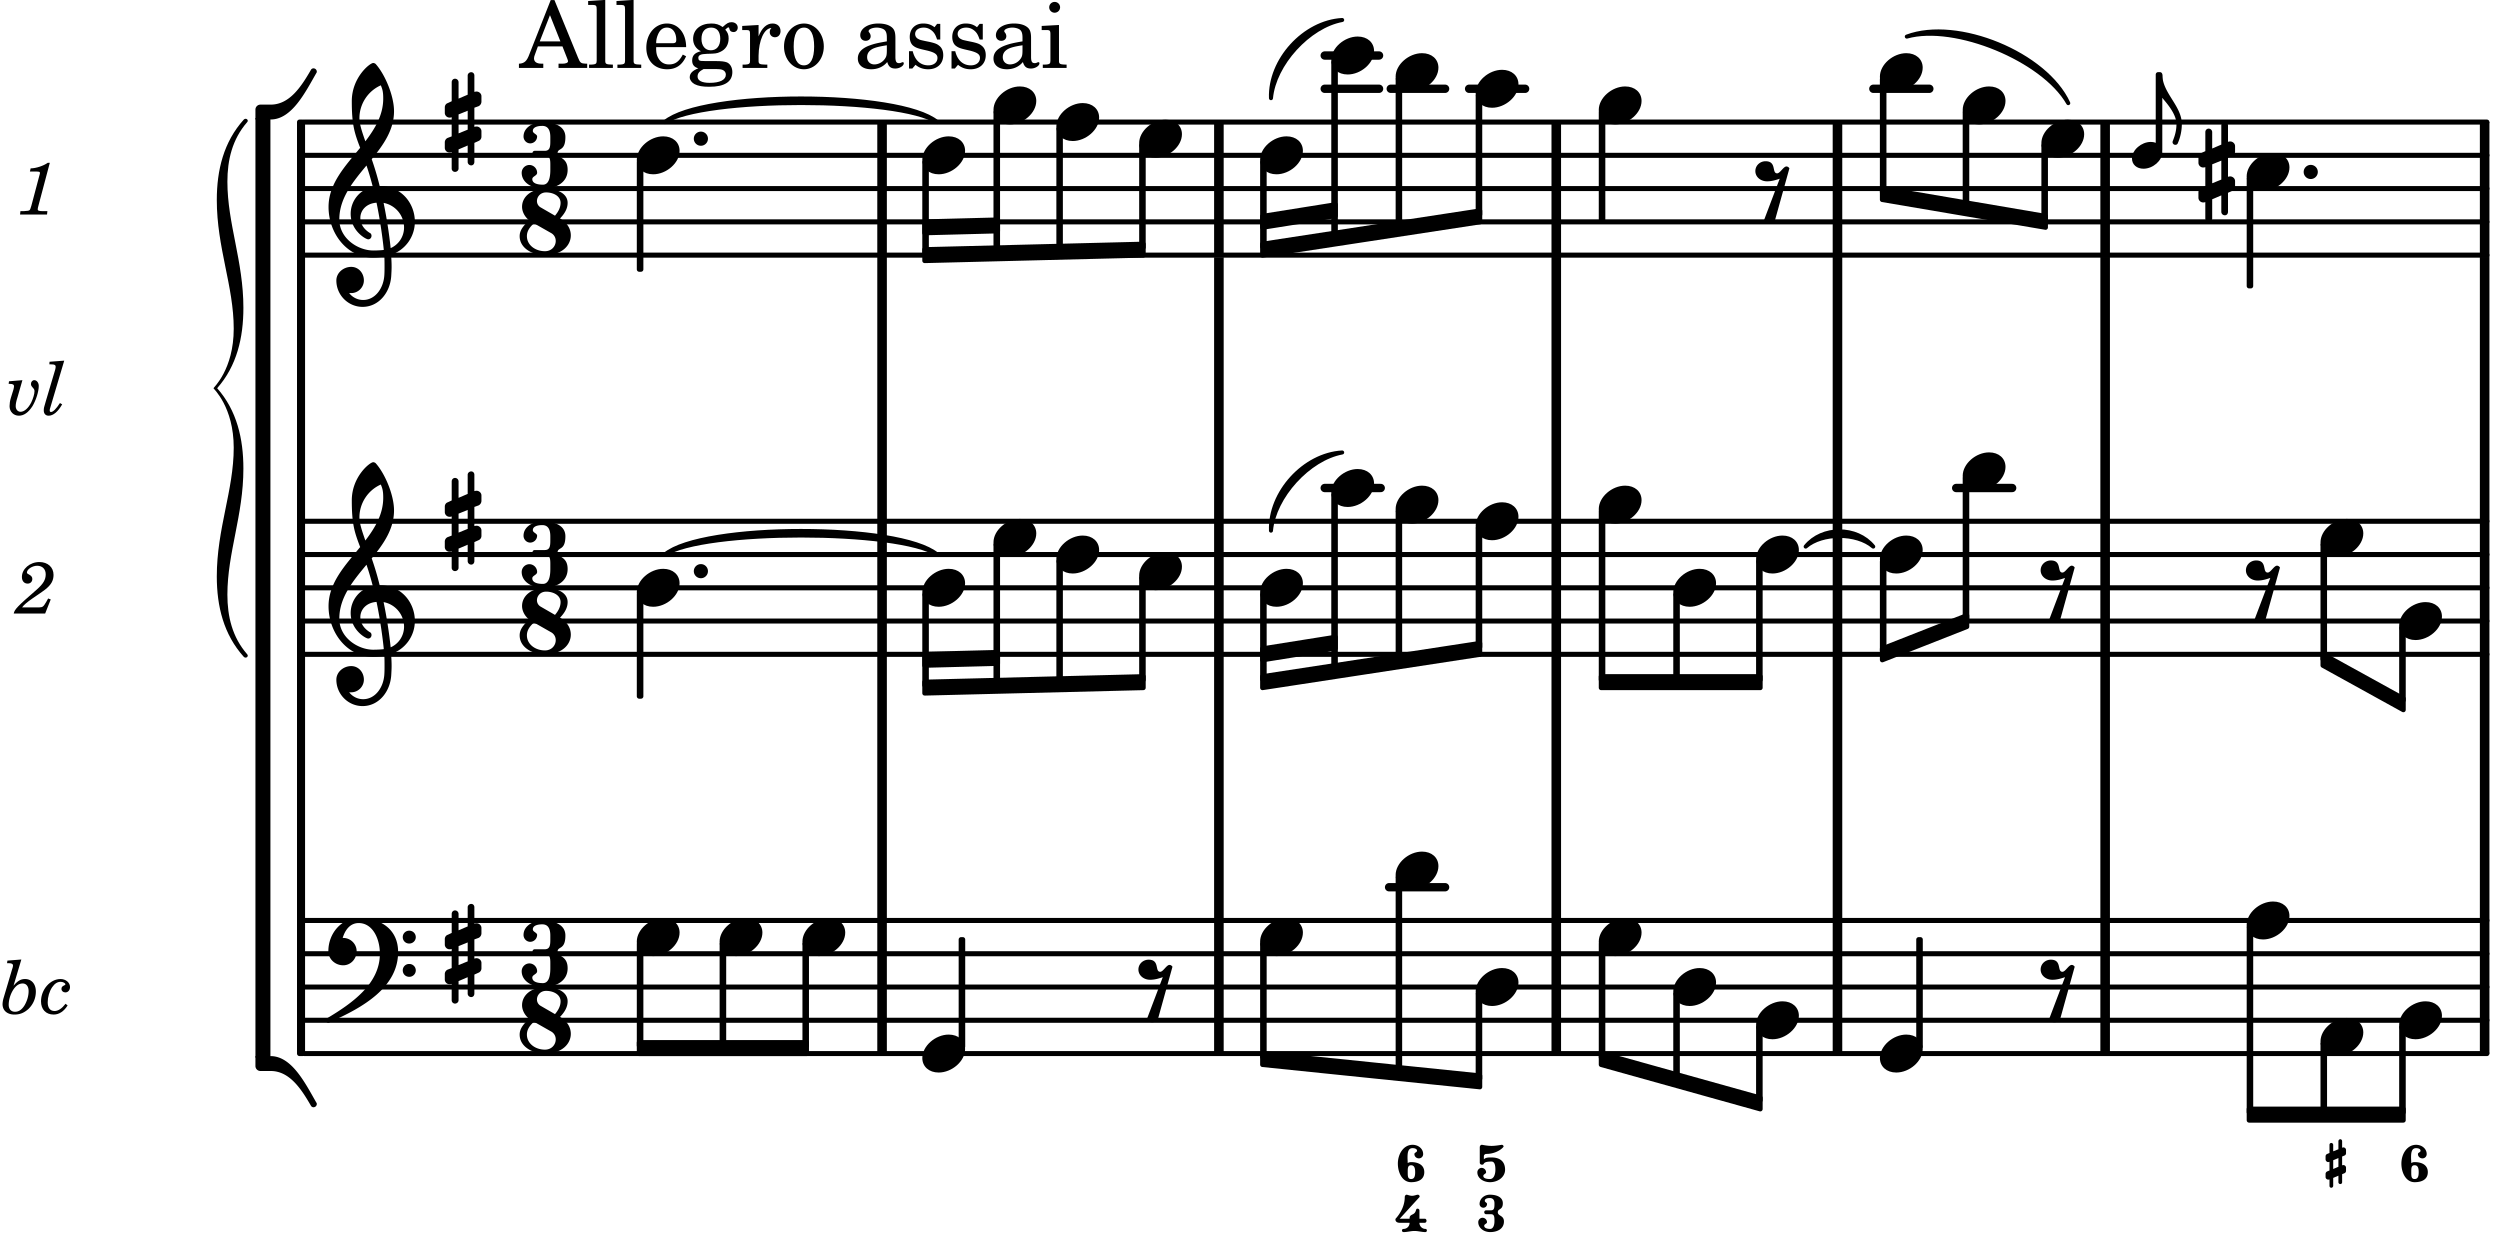 <svg xmlns="http://www.w3.org/2000/svg" xmlns:xlink="http://www.w3.org/1999/xlink" width="441" height="218.4" viewBox="0 0 210 104"><rect width="100%" height="100%" fill="#fff" rx="5"/><defs><path id="a" d="M2.219-1.594C1.109-1.594 0-.64 0 .375c0 .719.563 1.219 1.375 1.219 1.11 0 2.219-.953 2.219-1.969 0-.719-.563-1.219-1.375-1.219m0 0"/><path id="b" d="M1.766-1.281c-.47 0-.016-1.016-.97-1.016-.468 0-.858.36-.858.828 0 .5.453.86.984.86.36 0 .703-.094 1.062-.22L.61 2.798c.141.11.313.156.47.156a.7.7 0 0 0 .468-.156l1.25-4.5c-.047-.078-.14-.156-.25-.156-.25 0-.531.578-.781.578m0 0"/><path id="g" d="M0 0a.593.593 0 1 0 1.187 0A.593.593 0 0 0 0 0m0 0"/><path id="h" d="M.578-.406v1.61l-.328.124a.41.41 0 0 0-.25.375v.469a.4.4 0 0 0 .406.39c.078 0 .125-.015.172-.03v1.374a.28.28 0 0 0 .281.281c.157 0 .297-.125.297-.28v-1.61l.766-.328v1.375c0 .172.14.297.297.297s.265-.125.265-.297V1.75l.344-.156a.39.39 0 0 0 .25-.36V.766c0-.22-.203-.391-.406-.391-.078 0-.125.016-.188.031v-1.61l.344-.124a.43.43 0 0 0 .25-.375v-.469c0-.219-.203-.39-.406-.39-.078 0-.125.015-.188.03v-1.374c0-.156-.109-.281-.265-.281s-.297.125-.297.28v1.61l-.766.328v-1.375A.297.297 0 0 0 .86-3.64c-.156 0-.28.125-.28.297v1.594l-.329.156c-.156.047-.25.203-.25.36v.468a.4.4 0 0 0 .406.391c.078 0 .125-.016.172-.031m1.344-.547V.64l-.766.312V-.64Zm0 0"/><path id="u" d="M6.25 1.39c0 .313.234.548.547.548a.543.543 0 0 0 .547-.547.54.54 0 0 0-.547-.532.53.53 0 0 0-.547.532m0-2.78a.53.53 0 0 0 .547.53.54.54 0 0 0 .547-.53.543.543 0 0 0-.547-.548.534.534 0 0 0-.547.547M2.547-3C1.094-3 0-1.703 0-.219 0 .453.578.97 1.25.97c.625 0 1.125-.531 1.125-1.188 0-.61-.516-1.11-1.125-1.11h-.047c.219-.718.656-1.25 1.344-1.25 1.156 0 1.781 1.282 1.781 2.579 0 2.5-2.281 4.14-4.469 5.438-.047.046-.078.109-.078.14 0 .125.11.219.219.219a.2.2 0 0 0 .14-.063C2.954 4.5 5.86 2.797 5.86-.14 5.86-1.984 4.5-3 2.546-3m0 0"/><path id="v" d="M7.266-.016C7.266-1.546 6.14-3 4.359-3h-.046a24 24 0 0 0-.672-2.266c1-1.218 1.875-2.468 1.875-4.03 0-1.298-.766-3.11-1.547-3.97a.33.33 0 0 0-.203-.078c-.282 0-1.797 1.219-1.797 3.203 0 1.985.218 2.657.703 3.922-1.25 1.532-2.656 3-2.656 4.969C.016.953 1.563 3 3.75 3c.469 0 .89-.078.953-.078.016.265.016.562.016.844 0 .234 0 .468-.016.703-.062 1.11-.766 2.093-1.781 2.093a1.48 1.48 0 0 1-1.172-.578h.172c.578 0 1.062-.484 1.062-1.062 0-.625-.453-1.14-1.062-1.14-.656 0-1.25.5-1.25 1.14 0 1.234 1 2.219 2.203 2.219 1.36 0 2.313-1.203 2.406-2.578.016-.266.032-.532.032-.782 0-.344-.016-.672-.047-1.015a2.92 2.92 0 0 0 2-2.782m-2.032 2.22a40 40 0 0 0-.593-3.798A2.11 2.11 0 0 1 6.359.47c0 .812-.5 1.469-1.125 1.734m-1.453.202c-1.297 0-2.86-1.015-2.86-2.61 0-1.78 1.142-3.155 2.282-4.53.203.593.375 1.187.531 1.797A2.3 2.3 0 0 0 1.875-.672c0 1.422 1.266 2.14 1.469 2.14.172 0 .281-.14.281-.296a.28.28 0 0 0-.078-.203c-.594-.344-.86-.828-.86-1.297 0-.625.485-1.219 1.36-1.281.328 1.578.531 3.156.61 3.968-.376.047-.876.047-.876.047m.625-13.875c.14.328.203.547.203 1.11 0 1.375-.671 2.5-1.5 3.593-.312-.875-.5-1.484-.5-1.937 0-1.188.704-2.281 1.797-2.766m0 0"/><path id="w" d="M4.875-3.672a.25.25 0 0 0-.219.14C3.844-2.124 2.86-.624 1.281-.624h-.86A.42.42 0 0 0 0-.203v.828h1.281c1.782 0 2.922-2.312 3.828-3.89.032-.047.047-.079.047-.126a.28.28 0 0 0-.281-.28m0 0"/><path id="x" d="M5.156 3.39c0-.046-.015-.078-.047-.124C4.203 1.688 3.063-.625 1.281-.625H0v.828a.42.42 0 0 0 .422.422h.86c1.577 0 2.562 1.5 3.374 2.906.047.094.14.14.219.14a.28.28 0 0 0 .281-.28m0 0"/><path id="c" d="M1.297-1.422c.281 0 .344.25.344.578 0 .344-.063.578-.344.578s-.281-.25-.281-.578 0-.578.28-.578m-.281-.187c0-.141-.016-.297-.016-.453 0-.422.047-.797.422-.797.187 0 .375.062.375.218 0 .141-.219.141-.219.282 0 .203.172.359.375.359s.36-.156.36-.36c0-.453-.407-.78-.891-.78-.75 0-1.234.765-1.234 1.578C.188-.782.578 0 1.297 0c.64 0 1.11-.25 1.11-.844 0-.578-.47-.843-1.11-.843a.54.54 0 0 0-.281.078m0 0"/><path id="d" d="M.328-1.719v.735l-.187.078A.24.24 0 0 0 0-.703v.265c0 .126.11.22.219.22.047 0 .078 0 .11-.016v.547c0 .078.062.156.155.156A.17.17 0 0 0 .641.313V-.36l.437-.188V0c0 .094.078.156.156.156.094 0 .157-.062.157-.156v-.672l.187-.078a.215.215 0 0 0 .14-.203v-.266a.223.223 0 0 0-.218-.218c-.047 0-.078.015-.11.015v-.734l.188-.078c.094-.032.14-.11.14-.203v-.266a.223.223 0 0 0-.218-.219c-.047 0-.078.016-.11.031v-.546c0-.094-.062-.172-.156-.172-.078 0-.156.078-.156.172v.671l-.437.172v-.547a.17.17 0 0 0-.157-.156.157.157 0 0 0-.156.156v.688l-.187.078A.22.22 0 0 0 0-2.172v.25c0 .125.11.234.219.234.047 0 .078-.015.11-.03m.75-.312v.734l-.437.188v-.735Zm0 0"/><path id="F" d="M.922-3.14c-.078 0-.156.093-.156.203 0 .671-.313 1.312-.766 1.812-.016.016-.016.047-.016.078 0 .11.079.266.36.266h.828a.507.507 0 0 1-.5.515c-.094 0-.14.063-.14.125 0 .078.046.141.14.141.312 0 .61-.094.906-.094.313 0 .61.094.922.094.078 0 .125-.062.125-.14A.123.123 0 0 0 2.5-.267.507.507 0 0 1 2-.78h.438c.109 0 .156-.094.156-.172s-.047-.172-.156-.172H2v-.687c0-.11-.094-.157-.156-.157-.047 0-.094.016-.11.063-.03.078-.046.156-.093.234-.157.266-.47.156-.47.531v.016H.345L2-2.937c.016-.032.016-.047.016-.063 0-.062-.063-.14-.157-.14-.093 0-.28.093-.484.093-.187 0-.39-.094-.453-.094m0 0"/><path id="G" d="M1.86-1.672c0-.328.421-.156.421-.75 0-.515-.515-.719-1.094-.719-.453 0-.859.329-.859.782 0 .172.14.312.313.312.187 0 .312-.14.312-.312 0-.125-.187-.141-.187-.266 0-.187.218-.234.422-.234.265 0 .39.172.39.437v.063c0 .297-.016.53-.281.53H.89c-.11 0-.172.079-.172.157 0 .094.062.172.172.172h.406c.25 0 .281.203.281.484v.125c0 .313-.11.625-.36.625-.234 0-.5-.062-.5-.265 0-.14.235-.172.235-.297a.38.38 0 0 0-.375-.375.367.367 0 0 0-.36.375c0 .484.47.828 1 .828.641 0 1.157-.297 1.157-.89 0-.532-.516-.438-.516-.782m0 0"/><path id="H" d="M.516-3.14c-.094 0-.172.093-.172.203v1.296c0 .11.094.172.187.172.266 0-.031-.265.797-.265.281 0 .328.359.328.687 0 .375-.125.781-.453.781-.266 0-.562-.046-.562-.265 0-.14.234-.172.234-.297A.38.38 0 0 0 .5-1.203c-.187 0-.36.172-.36.375 0 .5.516.828 1.063.828C1.86 0 2.47-.422 2.47-1.047c0-.687-.422-1.031-1.14-1.031h-.032c-.219 0-.453 0-.61.156v-.266c0-.093.094-.187.204-.187.906 0 1.453-.547 1.453-.625 0-.062-.063-.14-.156-.14-.016 0-.516.093-.844.093-.39 0-.782-.094-.828-.094m0 0"/><path id="e" d="M.86 5.672c0 .14.109.234.234.234a.21.21 0 0 0 .203-.125 4.1 4.1 0 0 0 .344-1.61C1.64 2.626 0 1.548 0 0h-.203v1.969H0c.516.593 1.188 1.422 1.188 2.203 0 .828-.329 1.39-.329 1.5m0 0"/><path id="f" d="M1.578-1.125C.797-1.125 0-.453 0 .265c0 .516.406.86.969.86.781 0 1.578-.672 1.578-1.39 0-.516-.406-.86-.969-.86m0 0"/><path id="i" d="M2.922-5.703h-.313L.83-1.187c-.22.609-.423.796-.86.828h-.031V0h2.046v-.36h-.14c-.422 0-.64-.156-.64-.452 0-.094.03-.188.077-.313l.25-.687h2.063L4-.782c.047.126.063.173.063.22 0 .125-.188.203-.47.203h-.327V0h2.406v-.36h-.11c-.406-.015-.484-.062-.656-.5Zm-.375 1.266.875 2.203H1.687Zm0 0"/><path id="j" d="m1.578-5.719-1.437.094v.328h.39c.282.016.328.063.328.39v4.313C.844-.469.844-.422.813-.39.75-.312.609-.28.265-.28H.219V0h2v-.281h-.047c-.516-.016-.594-.047-.594-.328Zm0 0"/><path id="k" d="M3.61-1.75c0-1.156-.657-1.984-1.61-1.984-.984 0-1.734.859-1.734 2.03C.266-.608.969.11 2.016.11c.75 0 1.265-.359 1.593-1.093l-.28-.141c-.313.594-.642.828-1.157.828q-.586 0-.89-.516c-.141-.234-.204-.5-.188-.937Zm-2.516-.328a1.7 1.7 0 0 1 .11-.625c.171-.469.421-.688.796-.688.469 0 .781.407.781 1.032 0 .218-.078.28-.328.28Zm0 0"/><path id="l" d="M1.516-.578c-.422 0-.453-.016-.547-.063C.922-.67.89-.766.89-.844c0-.234.203-.328.718-.343.735-.016.844-.032 1.11-.157.469-.203.719-.61.719-1.125 0-.312-.063-.5-.282-.75.14-.14.203-.187.266-.187.047 0 .062.015.078.11.031.187.156.28.36.28.187 0 .343-.156.343-.375 0-.265-.219-.453-.516-.453-.25 0-.39.078-.75.406-.312-.218-.562-.296-.953-.296-.921 0-1.53.515-1.53 1.297 0 .453.25.843.655 1.03-.515.126-.734.36-.734.782 0 .344.156.547.516.656C.406.22.17.453.17.781c0 .219.157.438.407.578.313.157.672.22 1.235.22 1.296 0 1.937-.423 1.937-1.235 0-.375-.172-.688-.453-.813-.219-.078-.453-.11-.985-.11Zm.453-2.813c.484 0 .765.329.765.938 0 .594-.296.969-.796.969-.47 0-.782-.375-.782-.953 0-.61.297-.954.813-.954M1.906.094c.64 0 .688 0 .797.015.313.032.5.204.5.454 0 .437-.5.687-1.36.687-.655 0-1.015-.187-1.015-.531 0-.266.14-.438.5-.625Zm0 0"/><path id="m" d="M1.531-3.61.156-3.53v.344h.328c.297 0 .329.046.329.374v2.22c0 .124-.016.171-.047.202-.047.079-.203.11-.547.11H.188V0h2.078v-.281h-.141c-.516-.016-.594-.047-.594-.328v-.422C1.547-2.328 2-3.328 2.61-3.36c-.109.125-.14.203-.14.359 0 .234.187.422.437.422.281 0 .469-.219.469-.516 0-.39-.266-.64-.672-.64-.5 0-.906.39-1.172 1.078Zm0 0"/><path id="n" d="M1.953-3.734C1-3.734.266-2.891.266-1.797.266-.734 1 .11 1.938.11s1.671-.843 1.671-1.921c0-1.063-.734-1.922-1.656-1.922m0 .343c.547 0 .844.563.844 1.579 0 1.03-.297 1.593-.86 1.593s-.859-.562-.859-1.578c0-1.062.297-1.594.875-1.594m0 0"/><path id="p" d="M3.5-2.5c0-.484-.078-.734-.312-.922-.25-.203-.626-.312-1.126-.312-.874 0-1.515.422-1.515.984 0 .281.187.469.453.469.25 0 .422-.156.422-.39a.5.5 0 0 0-.125-.313c-.047-.063-.047-.079-.047-.11 0-.156.313-.297.688-.297.234 0 .515.079.64.188.14.125.203.312.203.656v.313c-.812.14-1.062.203-1.453.343-.672.25-.984.61-.984 1.094 0 .563.437.906 1.125.906C2 .11 2.484-.094 2.813-.5c.124.406.312.547.687.547.344 0 .703-.219.703-.438 0-.062-.031-.093-.078-.093-.031 0-.062 0-.11.03-.109.048-.156.048-.218.048-.219 0-.297-.14-.297-.531Zm-.719.953c0 .469-.031.578-.156.766a1.1 1.1 0 0 1-.89.484c-.36 0-.61-.25-.61-.61 0-.312.156-.546.5-.718.25-.11.547-.187 1.156-.281Zm0 0"/><path id="q" d="M3.016-3.703H2.75l-.219.281c-.281-.219-.562-.312-.953-.312-.672 0-1.125.453-1.125 1.125 0 .312.094.562.266.718.187.157.36.235.828.344l.406.094c.61.156.828.312.828.61 0 .374-.312.624-.765.624C1.359-.219.89-.64.703-1.406H.391V.047h.28l.266-.313C1.25 0 1.61.11 2 .11c.766 0 1.266-.468 1.266-1.187 0-.344-.11-.61-.328-.781-.188-.157-.344-.22-.813-.328l-.39-.079c-.423-.093-.423-.093-.563-.171a.46.46 0 0 1-.266-.422c0-.313.282-.532.719-.532.297 0 .531.11.75.313.172.172.25.328.375.687h.266Zm0 0"/><path id="r" d="M1.594-3.61.14-3.53v.344h.39c.297 0 .344.046.344.374v2.22C.859-.47.859-.423.828-.392c-.062.079-.203.11-.547.11H.234V0h2v-.281h-.046c-.516-.016-.594-.047-.594-.328Zm-.36-1.937a.453.453 0 0 0-.015.906.457.457 0 0 0 .468-.453.453.453 0 0 0-.453-.453m0 0"/><path id="s" d="M3.016-2.969c0-.484.656-.11.656-1.36 0-.905-.906-1.25-1.938-1.25-.812 0-1.578.47-1.578 1.204 0 .313.25.578.563.578a.587.587 0 0 0 .578-.578c0-.203-.36-.25-.36-.469 0-.328.422-.422.797-.422.5 0 .672.391.672.938v.344c0 .468-.031.812-.469.812H1.11c-.14 0-.203.094-.203.203 0 .094.063.203.203.203h.829c.437 0 .468.313.468.766v.422c0 .61-.11 1.25-.625 1.25-.422 0-.89-.094-.89-.469 0-.234.406-.281.406-.531a.66.66 0 0 0-.656-.656.657.657 0 0 0-.641.656C0-.5.875 0 1.781 0 2.938 0 3.86-.531 3.86-1.578c0-1.078-.843-.953-.843-1.39m0 0"/><path id="t" d="M2.969-3.312 1.75-4.016a.61.61 0 0 1-.297-.53c0-.345.281-.72.766-.72.625 0 1.219.313 1.219.875 0 .407-.204.766-.47 1.079m.422.234c.359-.375.64-.797.64-1.313 0-.796-.906-1.187-1.812-1.187-1.328 0-2.016.734-2.016 1.516 0 .39.203.828.594 1.14C.39-2.532 0-2.14 0-1.594 0-.609 1.031 0 2.125 0c1.422 0 2.172-.812 2.172-1.656 0-.797-.61-1.25-.906-1.422m-2.188.406 1.485.844c.234.156.343.39.343.64 0 .422-.328.86-.906.86-.812 0-1.516-.516-1.516-1.266 0-.453.266-.781.594-1.078m0 0"/><path id="y" d="M1.781-4.531.61-4.438l-.03.22h.14c.25 0 .36.062.36.202a.9.9 0 0 1-.063.266L.28-1.266a2 2 0 0 0-.078.485c0 .531.39.875 1 .875.469 0 .828-.156 1.172-.469.406-.39.625-.906.625-1.469 0-.625-.36-1.047-.906-1.047-.36 0-.625.157-.969.563Zm.11 2.015c.312 0 .5.25.5.641 0 .406-.125.813-.328 1.172-.235.39-.5.562-.813.562-.328 0-.531-.218-.531-.593 0-.391.14-.86.36-1.22.234-.374.5-.562.812-.562m0 0"/><path id="z" d="M2.094-.812c-.313.406-.625.609-.922.609-.375 0-.578-.266-.578-.734 0-.438.14-.922.375-1.266.219-.313.437-.453.719-.453.187 0 .39.11.39.203q0 .07-.094.094c-.171.078-.234.156-.234.297 0 .171.14.296.328.296.219 0 .39-.187.39-.453 0-.375-.359-.672-.796-.672-.875 0-1.64.891-1.64 1.875 0 .672.406 1.11 1.062 1.11.453 0 .86-.266 1.172-.766Zm0 0"/><path id="B" d="m1.36-2.89-1.126.093-.03.219h.109c.234 0 .343.062.343.187 0 .047-.015.172-.047.282l-.218.703c-.079.25-.11.515-.11.703 0 .453.328.797.782.797.421 0 .796-.266 1.14-.797.297-.5.531-1.219.531-1.703 0-.266-.171-.485-.375-.485-.156 0-.28.141-.28.313 0 .11.03.172.124.281.156.172.172.219.172.344 0 .219-.11.594-.266.922-.25.5-.593.797-.906.797-.234 0-.406-.203-.406-.47 0-.187.047-.437.156-.765Zm0 0"/><path id="C" d="m1.813-4.531-1.235.093-.015.22H.75c.25 0 .344.062.344.202 0 .063-.016.141-.047.266L.266-1.125c-.157.516-.172.594-.172.781 0 .266.156.438.406.438.39 0 .781-.328 1.14-.953l-.187-.11c-.312.485-.578.75-.75.75-.078 0-.11-.047-.11-.125s0-.094.079-.343Zm0 0"/><path id="D" d="m2.672-1.266-.156.282c-.25.422-.297.453-.61.468H.484c.141-.203.407-.437.907-.78.812-.548.859-.595 1.03-.72.5-.39.704-.75.704-1.234 0-.64-.484-1.078-1.187-1.078-.797 0-1.47.578-1.47 1.25 0 .344.188.562.485.562.219 0 .39-.156.39-.39 0-.156-.077-.266-.28-.375C.906-3.36.89-3.391.89-3.453c0-.266.453-.563.859-.563.438 0 .719.282.719.72 0 .452-.203.796-.75 1.28C.094-.609-.156-.344-.22 0h2.64l.47-1.187Zm0 0"/><path id="E" d="M2.813-4.344H2.64c-.344.25-.985.469-1.438.469l-.062.266h.422c.375 0 .421.015.421.125 0 .046 0 .046-.062.265L1.266-.75c-.094.297-.094.313-.141.375-.062.063-.203.078-.516.094H.344L.313 0h2.265l.031-.281h-.328c-.39 0-.484-.031-.484-.172 0-.047.031-.188.062-.297Zm0 0"/><path id="A" d="M-.984 5c0 3.578-1.422 6.797-1.422 10.813 0 2.515.578 4.874 2.265 6.75.188.187.454-.047.282-.22-1.25-1.437-1.657-3.171-1.657-5 0-3.53 1.344-6.655 1.344-10.593 0-2.5-.547-4.875-2.203-6.75C-.719-1.875-.172-4.25-.172-6.75c0-3.937-1.344-7.062-1.344-10.594 0-1.828.407-3.562 1.657-5 .172-.172-.094-.406-.282-.218-1.687 1.875-2.265 4.234-2.265 6.75C-2.406-11.797-.984-8.578-.984-5c0 3.438-1.703 4.953-1.703 5S-.984 1.563-.984 5m0 0"/></defs><path fill="none" stroke="#000" stroke-miterlimit="10" stroke-width=".804" d="M102.387 21.64V10.255M208.71 77.32V55.176M208.71 43.785V21.641M208.71 43.785V21.641M208.71 88.5V77.11M208.71 55.176V43.574M208.71 21.64V10.255M74.094 21.64V10.255M74.094 55.176V43.574M74.094 88.5V77.11M74.094 43.785V21.641M74.094 77.32V55.176M74.094 43.785V21.641M176.832 77.32V55.176M176.832 43.785V21.641M176.832 43.785V21.641M176.832 88.5V77.11M176.832 55.176V43.574M176.832 21.64V10.255"/><path fill="none" stroke="#000" stroke-linecap="round" stroke-miterlimit="10" stroke-width=".423" d="M25.559 21.43h183.34M25.559 18.637h183.34M25.559 15.84h183.34M25.559 13.047h183.34M25.559 10.254h183.34"/><path fill="none" stroke="#000" stroke-miterlimit="10" stroke-width=".804" d="M102.387 55.176V43.574M102.387 88.5V77.11M154.348 77.32V55.176M154.348 43.785V21.641M154.348 43.785V21.641M102.387 43.785V21.641M102.387 77.32V55.176M102.387 43.785V21.641M154.348 88.5V77.11M154.348 55.176V43.574M154.348 21.64V10.255M130.727 77.32V55.176M130.727 43.785V21.641M130.727 43.785V21.641M130.727 21.64V10.255M130.727 55.176V43.574M130.727 88.5V77.11"/><path fill="none" stroke="#000" stroke-linecap="round" stroke-miterlimit="10" stroke-width=".703" d="M164.32 40.992h4.7M111.277 40.992h4.703M116.684 74.527h4.703M157.363 7.457h4.7M123.406 7.457h4.703M116.824 7.457h4.563M111.277 4.664h4.563M111.277 7.457h4.563"/><path fill="none" stroke="#000" stroke-linecap="round" stroke-miterlimit="10" stroke-width=".423" d="M25.559 88.5h183.34M25.559 85.703h183.34M25.559 82.91h183.34M25.559 80.113h183.34M25.559 77.32h183.34M25.559 54.965h183.34M25.559 52.168h183.34M25.559 49.375h183.34M25.559 46.582h183.34M25.559 43.785h183.34"/><path fill="none" stroke="#000" stroke-linejoin="round" stroke-miterlimit="10" stroke-width=".399" d="M158.11 15.828v.945l13.718 2.332v-.94Zm0 0"/><path d="M158.11 15.828v.945l13.718 2.332v-.94Zm0 0"/><path fill="none" stroke="#000" stroke-linejoin="round" stroke-miterlimit="10" stroke-width=".399" d="M158.11 54.664h.152v-7.5h-.153Zm0 0"/><path d="M158.11 54.664h.152v-7.5h-.153Zm0 0"/><path fill="none" stroke="#000" stroke-linejoin="round" stroke-miterlimit="10" stroke-width=".399" d="M161.164 87.918h.152v-9h-.152Zm0 0"/><path d="M161.164 87.918h.152v-9h-.152Zm0 0"/><path fill="none" stroke="#000" stroke-linejoin="round" stroke-miterlimit="10" stroke-width=".399" d="M158.11 16.148h.152V6.641h-.153Zm0 0"/><path d="M158.11 16.148h.152V6.641h-.153Zm0 0"/><use xlink:href="#a" x="157.912" y="88.499"/><use xlink:href="#a" x="157.912" y="46.581"/><path fill="none" stroke="#000" stroke-linejoin="round" stroke-miterlimit="10" stroke-width=".399" d="M134.496 88.488v.942l13.367 3.73v-.941Zm0 0"/><path d="M134.496 88.488v.942l13.367 3.73v-.941Zm0 0"/><use xlink:href="#b" x="171.476" y="82.91"/><use xlink:href="#b" x="171.476" y="49.375"/><use xlink:href="#a" x="171.476" y="11.65"/><path fill="none" stroke="#000" stroke-linejoin="round" stroke-miterlimit="10" stroke-width=".399" d="M165.066 52.074h.153V40.176h-.153Zm0 0"/><path d="M165.066 52.074h.153V40.176h-.153Zm0 0"/><path fill="none" stroke="#000" stroke-linejoin="round" stroke-miterlimit="10" stroke-width=".399" d="M165.066 17.297h.153v-7.86h-.153Zm0 0"/><path d="M165.066 17.297h.153v-7.86h-.153Zm0 0"/><use xlink:href="#a" x="164.868" y="39.594"/><use xlink:href="#a" x="164.868" y="8.855"/><path fill="none" stroke="#000" stroke-linejoin="round" stroke-miterlimit="10" stroke-width=".399" d="M158.11 54.492v.946l7.109-2.797v-.942Zm0 0"/><path d="M158.11 54.492v.946l7.109-2.797v-.942Zm0 0"/><path fill="none" stroke="#000" stroke-linejoin="round" stroke-miterlimit="10" stroke-width=".399" d="M134.496 88.832h.152v-9.531h-.152Zm0 0"/><path d="M134.496 88.832h.152v-9.531h-.152Zm0 0"/><use xlink:href="#a" x="140.555" y="49.375"/><path fill="none" stroke="#000" stroke-linejoin="round" stroke-miterlimit="10" stroke-width=".399" d="M134.496 57.102h.152V42.969h-.152Zm0 0"/><path d="M134.496 57.102h.152V42.969h-.152Zm0 0"/><path fill="none" stroke="#000" stroke-linejoin="round" stroke-miterlimit="10" stroke-width=".399" d="M195.121 54.953v.942l6.762 3.734v-.945Zm0 0"/><path d="M195.121 54.953v.942l6.762 3.734v-.945Zm0 0"/><path fill="none" stroke="#000" stroke-linejoin="round" stroke-miterlimit="10" stroke-width=".399" d="M134.496 18.438h.152v-9h-.152Zm0 0"/><path d="M134.496 18.438h.152v-9h-.152Zm0 0"/><path fill="none" stroke="#000" stroke-linejoin="round" stroke-miterlimit="10" stroke-width=".399" d="M188.922 94.102h12.96v-.946h-12.96Zm0 0"/><path d="M188.922 94.102h12.96v-.946h-12.96Zm0 0"/><use xlink:href="#a" x="147.512" y="85.704"/><path fill="none" stroke="#000" stroke-linejoin="round" stroke-miterlimit="10" stroke-width=".399" d="M171.676 18.39h.152v-6.16h-.152Zm0 0"/><path d="M171.676 18.39h.152v-6.16h-.152Zm0 0"/><path fill="none" stroke="#000" stroke-linejoin="round" stroke-miterlimit="10" stroke-width=".399" d="M147.71 92.418h.153v-6.133h-.152Zm0 0"/><path d="M147.71 92.418h.153v-6.133h-.152Zm0 0"/><path fill="none" stroke="#000" stroke-linejoin="round" stroke-miterlimit="10" stroke-width=".399" d="M147.71 57.102h.153v-9.938h-.152Zm0 0"/><path d="M147.71 57.102h.153v-9.938h-.152Zm0 0"/><use xlink:href="#a" x="157.912" y="6.061"/><use xlink:href="#a" x="147.512" y="46.581"/><use xlink:href="#b" x="147.512" y="15.841"/><path fill="none" stroke="#000" stroke-linejoin="round" stroke-miterlimit="10" stroke-width=".399" d="M140.754 90.531h.152v-7.039h-.152Zm0 0"/><path d="M140.754 90.531h.152v-7.039h-.152Zm0 0"/><path fill="none" stroke="#000" stroke-linejoin="round" stroke-miterlimit="10" stroke-width=".399" d="M140.754 57.102h.152v-7.145h-.152Zm0 0"/><path d="M140.754 57.102h.152v-7.145h-.152Zm0 0"/><use xlink:href="#a" x="140.555" y="82.91"/><path fill="none" stroke="#000" stroke-linejoin="round" stroke-miterlimit="10" stroke-width=".399" d="M201.73 93.43h.153v-7.145h-.153Zm0 0"/><path d="M201.73 93.43h.149v-7.145h-.149Zm0 0"/><path fill="none" stroke="#000" stroke-linejoin="round" stroke-miterlimit="10" stroke-width=".399" d="M201.73 58.813h.153V52.75h-.153Zm0 0"/><path d="M201.73 58.813h.149v-6.06h-.149Zm0 0"/><use xlink:href="#c" x="201.53" y="99.304"/><use xlink:href="#a" x="201.53" y="85.704"/><use xlink:href="#a" x="201.53" y="52.17"/><path fill="none" stroke="#000" stroke-linejoin="round" stroke-miterlimit="10" stroke-width=".399" d="M195.121 93.43h.152v-5.746h-.152Zm0 0"/><path d="M195.121 93.43h.152v-5.746h-.152Zm0 0"/><path fill="none" stroke="#000" stroke-linejoin="round" stroke-miterlimit="10" stroke-width=".399" d="M195.121 55.367h.152v-9.601h-.152Zm0 0"/><path d="M195.121 55.367h.152v-9.601h-.152Zm0 0"/><use xlink:href="#d" x="195.348" y="99.304"/><use xlink:href="#a" x="194.923" y="87.102"/><use xlink:href="#a" x="194.923" y="45.184"/><path fill="none" stroke="#000" stroke-linejoin="round" stroke-miterlimit="10" stroke-width=".399" d="M77.672 54.953v.942l6.133-.16v-.942Zm0 0"/><path d="M77.672 54.953v.942l6.133-.16v-.942Zm0 0"/><path fill="none" stroke="#000" stroke-linejoin="round" stroke-miterlimit="10" stroke-width=".399" d="M77.672 57.29v.94l18.367-.457v-.945Zm0 0"/><path d="M77.672 57.29v.94l18.367-.457v-.945Zm0 0"/><path fill="none" stroke="#000" stroke-linecap="round" stroke-linejoin="round" stroke-miterlimit="10" stroke-width=".339" d="M106.762 8.246c-.117-3.195 2.789-6.39 5.98-6.566-2.816.52-5.722 3.715-5.98 6.566m0 0"/><path d="M106.762 8.246c-.117-3.195 2.789-6.39 5.98-6.566-2.816.52-5.722 3.715-5.98 6.566"/><path fill="none" stroke="#000" stroke-linejoin="round" stroke-miterlimit="10" stroke-width=".399" d="M53.691 88.512h14.063v-.946H53.69Zm0 0"/><path d="M53.691 88.512h14.063v-.946H53.69Zm0 0"/><path fill="none" stroke="#000" stroke-linecap="round" stroke-linejoin="round" stroke-miterlimit="10" stroke-width=".339" d="M55.852 46.582c3.18-2.64 19.687-2.64 22.867 0-3.18-2.133-19.688-2.133-22.867 0m0 0"/><path d="M55.852 46.582c3.18-2.64 19.687-2.64 22.867 0-3.18-2.133-19.688-2.133-22.867 0"/><path fill="none" stroke="#000" stroke-linecap="round" stroke-linejoin="round" stroke-miterlimit="10" stroke-width=".339" d="M55.852 10.254c3.18-2.64 19.687-2.64 22.867 0-3.18-2.133-19.688-2.133-22.867 0m0 0"/><path d="M55.852 10.254c3.18-2.64 19.687-2.64 22.867 0-3.18-2.133-19.688-2.133-22.867 0"/><path fill="none" stroke="#000" stroke-linejoin="round" stroke-miterlimit="10" stroke-width=".399" d="M77.672 18.625v.941l6.133-.16v-.941Zm0 0"/><path d="M77.672 18.625v.941l6.133-.16v-.941Zm0 0"/><path fill="none" stroke="#000" stroke-linejoin="round" stroke-miterlimit="10" stroke-width=".399" d="M77.672 20.96v.942l18.367-.46V20.5Zm0 0"/><path d="M77.672 20.96v.942l18.367-.46V20.5Zm0 0"/><use xlink:href="#e" x="181.634" y="6.26"/><path fill="none" stroke="#000" stroke-linejoin="round" stroke-miterlimit="10" stroke-width=".399" d="M181.281 12.578h.153v-6.32h-.153Zm0 0"/><path d="M181.281 12.578h.153V6.262h-.153Zm0 0"/><path fill="none" stroke="#000" stroke-linecap="round" stroke-linejoin="round" stroke-miterlimit="10" stroke-width=".339" d="M160.172 3.074c4.254-1.601 11.672 1.457 13.562 5.59-2.086-3.664-9.5-6.723-13.562-5.59m0 0"/><path d="M160.172 3.074c4.254-1.601 11.672 1.457 13.562 5.59-2.086-3.664-9.5-6.723-13.562-5.59"/><path fill="none" stroke="#000" stroke-linejoin="round" stroke-miterlimit="10" stroke-width=".399" d="M134.496 57.773h13.367v-.945h-13.367Zm0 0"/><path d="M134.496 57.773h13.367v-.945h-13.367Zm0 0"/><use xlink:href="#f" x="179.086" y="13.047"/><use xlink:href="#g" x="193.509" y="14.444"/><path fill="none" stroke="#000" stroke-linejoin="round" stroke-miterlimit="10" stroke-width=".399" d="M188.922 93.43h.148V77.902h-.148Zm0 0"/><path d="M188.922 93.43h.148V77.902h-.148Zm0 0"/><use xlink:href="#h" x="184.668" y="14.444"/><path fill="none" stroke="#000" stroke-linejoin="round" stroke-miterlimit="10" stroke-width=".399" d="M106.05 18.164v.941l6.13-.976v-.942Zm0 0"/><path d="M106.05 18.164v.941l6.13-.976v-.942Zm0 0"/><path fill="none" stroke="#000" stroke-linejoin="round" stroke-miterlimit="10" stroke-width=".399" d="M106.05 20.5v.941l18.259-2.793v-.941Zm0 0"/><path d="M106.05 20.5v.941l18.259-2.793v-.941Zm0 0"/><path fill="none" stroke="#000" stroke-linejoin="round" stroke-miterlimit="10" stroke-width=".399" d="M188.922 24.027h.148v-9h-.148Zm0 0"/><path d="M188.922 24.027h.148v-9h-.148Zm0 0"/><path fill="none" stroke="#000" stroke-linecap="round" stroke-linejoin="round" stroke-miterlimit="10" stroke-width=".339" d="M106.762 44.574c-.117-3.191 2.789-6.386 5.98-6.566-2.816.52-5.722 3.715-5.98 6.566m0 0"/><path d="M106.762 44.574c-.117-3.191 2.789-6.386 5.98-6.566-2.816.52-5.722 3.715-5.98 6.566"/><use xlink:href="#a" x="188.72" y="77.321"/><use xlink:href="#b" x="188.72" y="49.375"/><use xlink:href="#a" x="188.72" y="14.444"/><path fill="none" stroke="#000" stroke-linejoin="round" stroke-miterlimit="10" stroke-width=".399" d="M106.05 54.492v.946l6.13-.981v-.941Zm0 0"/><path d="M106.05 54.492v.946l6.13-.981v-.941Zm0 0"/><path fill="none" stroke="#000" stroke-linejoin="round" stroke-miterlimit="10" stroke-width=".399" d="M106.05 56.828v.945l18.259-2.796v-.942Zm0 0"/><path d="M106.05 56.828v.945l18.259-2.796v-.942Zm0 0"/><path fill="none" stroke="#000" stroke-linejoin="round" stroke-miterlimit="10" stroke-width=".399" d="M106.05 88.488v.942l18.259 1.875v-.942Zm0 0"/><path d="M106.05 88.488v.942l18.259 1.875v-.942Zm0 0"/><path fill="none" stroke="#000" stroke-linecap="round" stroke-linejoin="round" stroke-miterlimit="10" stroke-width=".339" d="M151.676 45.914c1.379-1.703 4.297-1.703 5.676 0-1.38-1.195-4.297-1.195-5.676 0m0 0"/><path d="M151.676 45.914c1.379-1.703 4.297-1.703 5.676 0-1.38-1.195-4.297-1.195-5.676 0"/><path fill="none" stroke="#000" stroke-linejoin="round" stroke-miterlimit="10" stroke-width=".399" d="M77.672 21.223h.152v-7.594h-.152Zm0 0"/><path d="M77.672 21.223h.152v-7.594h-.152Zm0 0"/><path fill="none" stroke="#000" stroke-linejoin="round" stroke-miterlimit="10" stroke-width=".399" d="M80.727 87.918h.152v-9h-.152Zm0 0"/><path d="M80.727 87.918h.152v-9h-.152Zm0 0"/><path fill="none" stroke="#000" stroke-linejoin="round" stroke-miterlimit="10" stroke-width=".399" d="M77.672 57.555h.152v-7.598h-.152Zm0 0"/><path d="M77.672 57.555h.152v-7.598h-.152Zm0 0"/><use xlink:href="#a" x="77.474" y="88.499"/><use xlink:href="#a" x="77.474" y="49.375"/><use xlink:href="#a" x="77.474" y="13.047"/><path fill="none" stroke="#000" stroke-linejoin="round" stroke-miterlimit="10" stroke-width=".399" d="M88.934 57.277h.148V47.16h-.148Zm0 0"/><path d="M88.934 57.277h.148V47.164h-.148Zm0 0"/><path fill="none" stroke="#000" stroke-linejoin="round" stroke-miterlimit="10" stroke-width=".399" d="M88.934 20.95h.148V10.831h-.148Zm0 0"/><path d="M88.934 20.95h.148V10.835h-.148Zm0 0"/><use xlink:href="#a" x="88.733" y="46.581"/><use xlink:href="#a" x="88.733" y="10.252"/><path fill="none" stroke="#000" stroke-linejoin="round" stroke-miterlimit="10" stroke-width=".399" d="M67.605 87.84h.149V79.3h-.149Zm0 0"/><path d="M67.605 87.84h.149V79.3h-.149Zm0 0"/><path fill="none" stroke="#000" stroke-linejoin="round" stroke-miterlimit="10" stroke-width=".399" d="M83.652 57.406h.153v-11.64h-.153Zm0 0"/><path d="M83.652 57.406h.153v-11.64h-.153Zm0 0"/><path fill="none" stroke="#000" stroke-linejoin="round" stroke-miterlimit="10" stroke-width=".399" d="M83.652 21.078h.153V9.438h-.153Zm0 0"/><path d="M83.652 21.078h.153V9.438h-.153Zm0 0"/><use xlink:href="#a" x="83.453" y="45.184"/><use xlink:href="#a" x="83.453" y="8.855"/><path fill="none" stroke="#000" stroke-linejoin="round" stroke-miterlimit="10" stroke-width=".399" d="M53.691 22.629h.153v-9h-.153Zm0 0"/><path d="M53.691 22.629h.153v-9h-.153Zm0 0"/><use xlink:href="#g" x="58.281" y="11.65"/><use xlink:href="#i" x="43.651" y="5.709"/><use xlink:href="#j" x="49.263" y="5.709"/><use xlink:href="#j" x="51.644" y="5.709"/><use xlink:href="#k" x="54.025" y="5.709"/><use xlink:href="#l" x="57.768" y="5.709"/><use xlink:href="#m" x="62.189" y="5.709"/><use xlink:href="#n" x="65.591" y="5.709"/><use xlink:href="#o" x="69.503" y="5.709"/><use xlink:href="#p" x="71.714" y="5.709"/><use xlink:href="#q" x="75.966" y="5.709"/><use xlink:href="#q" x="79.537" y="5.709"/><use xlink:href="#p" x="83.109" y="5.709"/><use xlink:href="#r" x="87.361" y="5.709"/><use xlink:href="#s" x="43.821" y="82.91"/><use xlink:href="#t" x="43.651" y="88.499"/><use xlink:href="#h" x="37.363" y="80.115"/><use xlink:href="#u" x="27.582" y="80.115"/><use xlink:href="#a" x="53.491" y="78.718"/><use xlink:href="#s" x="43.821" y="49.375"/><use xlink:href="#t" x="43.651" y="54.964"/><use xlink:href="#h" x="37.363" y="43.786"/><use xlink:href="#v" x="27.582" y="52.17"/><use xlink:href="#a" x="53.491" y="49.375"/><use xlink:href="#s" x="43.821" y="15.841"/><use xlink:href="#t" x="43.651" y="21.43"/><use xlink:href="#h" x="37.363" y="10.252"/><use xlink:href="#v" x="27.582" y="18.636"/><use xlink:href="#a" x="53.491" y="13.047"/><path fill="none" stroke="#000" stroke-linejoin="round" stroke-miterlimit="10" stroke-width=".423" d="M25.16 88.5h.254V10.254h-.254Zm0 0"/><path d="M25.16 88.5h.254V10.254h-.254Zm0 0"/><use xlink:href="#w" x="21.456" y="9.412"/><use xlink:href="#x" x="21.456" y="89.339"/><path fill="none" stroke="#000" stroke-linejoin="round" stroke-miterlimit="10" stroke-width="1.258" d="M22.086 88.836V9.914"/><use xlink:href="#y" x=".012" y="85.129"/><use xlink:href="#z" x="3.413" y="85.129"/><use xlink:href="#A" x="20.617" y="32.609"/><use xlink:href="#B" x=".522" y="34.825"/><use xlink:href="#C" x="3.583" y="34.825"/><use xlink:href="#D" x="1.372" y="51.539"/><use xlink:href="#E" x="1.372" y="18.018"/><use xlink:href="#a" x="67.405" y="78.718"/><path fill="none" stroke="#000" stroke-linejoin="round" stroke-miterlimit="10" stroke-width=".399" d="M60.648 87.84h.153V79.3h-.153Zm0 0"/><path d="M60.648 87.84h.149V79.3h-.149Zm0 0"/><use xlink:href="#a" x="60.448" y="78.718"/><path fill="none" stroke="#000" stroke-linejoin="round" stroke-miterlimit="10" stroke-width=".399" d="M53.691 87.84h.153V79.3h-.153Zm0 0"/><path d="M53.691 87.84h.153V79.3h-.153Zm0 0"/><path fill="none" stroke="#000" stroke-linejoin="round" stroke-miterlimit="10" stroke-width=".399" d="M53.691 58.492h.153v-8.535h-.153Zm0 0"/><path d="M53.691 58.492h.153v-8.535h-.153Zm0 0"/><use xlink:href="#g" x="58.281" y="47.978"/><use xlink:href="#a" x="117.233" y="42.389"/><path fill="none" stroke="#000" stroke-linejoin="round" stroke-miterlimit="10" stroke-width=".399" d="M117.434 89.93h.148V73.71h-.148Zm0 0"/><path d="M117.434 89.93h.148V73.71h-.148Zm0 0"/><path fill="none" stroke="#000" stroke-linejoin="round" stroke-miterlimit="10" stroke-width=".399" d="M117.434 55.355h.148V42.97h-.148Zm0 0"/><path d="M117.434 55.355h.148V42.973h-.148Zm0 0"/><path fill="none" stroke="#000" stroke-linejoin="round" stroke-miterlimit="10" stroke-width=".399" d="M117.434 19.027h.148V6.641h-.148Zm0 0"/><path d="M117.434 19.027h.148V6.641h-.148Zm0 0"/><use xlink:href="#F" x="117.233" y="103.495"/><use xlink:href="#c" x="117.233" y="99.304"/><use xlink:href="#a" x="117.233" y="73.129"/><use xlink:href="#a" x="117.233" y="6.061"/><path fill="none" stroke="#000" stroke-linejoin="round" stroke-miterlimit="10" stroke-width=".399" d="M112.027 56.164h.153v-14.59h-.153Zm0 0"/><path d="M112.027 56.164h.153v-14.59h-.153Zm0 0"/><path fill="none" stroke="#000" stroke-linejoin="round" stroke-miterlimit="10" stroke-width=".399" d="M112.027 19.836h.153V5.246h-.153Zm0 0"/><path d="M112.027 19.836h.153V5.246h-.153Zm0 0"/><use xlink:href="#a" x="111.828" y="40.992"/><use xlink:href="#a" x="111.828" y="4.663"/><use xlink:href="#a" x="134.297" y="78.718"/><use xlink:href="#a" x="134.297" y="42.389"/><use xlink:href="#a" x="134.297" y="8.855"/><path fill="none" stroke="#000" stroke-linejoin="round" stroke-miterlimit="10" stroke-width=".399" d="M124.156 90.605h.153v-7.113h-.153Zm0 0"/><path d="M124.156 90.605h.149v-7.113h-.149Zm0 0"/><path fill="none" stroke="#000" stroke-linejoin="round" stroke-miterlimit="10" stroke-width=".399" d="M124.156 54.348h.153v-9.98h-.153Zm0 0"/><path d="M124.156 54.348h.149v-9.98h-.149Zm0 0"/><path fill="none" stroke="#000" stroke-linejoin="round" stroke-miterlimit="10" stroke-width=".399" d="M124.156 18.02h.153V8.04h-.153Zm0 0"/><path d="M124.156 18.02h.149V8.04h-.149Zm0 0"/><use xlink:href="#G" x="123.957" y="103.495"/><use xlink:href="#H" x="123.957" y="99.304"/><use xlink:href="#a" x="123.957" y="82.91"/><use xlink:href="#a" x="123.957" y="43.786"/><use xlink:href="#a" x="123.957" y="7.458"/><path fill="none" stroke="#000" stroke-linejoin="round" stroke-miterlimit="10" stroke-width=".399" d="M106.05 20.73h.15V13.63h-.15Zm0 0"/><path d="M106.05 20.73h.15V13.63h-.15Zm0 0"/><use xlink:href="#a" x="105.85" y="78.718"/><use xlink:href="#a" x="105.85" y="49.375"/><use xlink:href="#a" x="105.85" y="13.047"/><path fill="none" stroke="#000" stroke-linejoin="round" stroke-miterlimit="10" stroke-width=".399" d="M95.89 57.105h.15V48.56h-.15Zm0 0"/><path d="M95.887 57.105h.152V48.56h-.152Zm0 0"/><path fill="none" stroke="#000" stroke-linejoin="round" stroke-miterlimit="10" stroke-width=".399" d="M95.89 20.777h.15V12.23h-.15Zm0 0"/><path d="M95.887 20.777h.152V12.23h-.152Zm0 0"/><use xlink:href="#b" x="95.689" y="82.91"/><use xlink:href="#a" x="95.689" y="47.978"/><use xlink:href="#a" x="95.689" y="11.65"/><path fill="none" stroke="#000" stroke-linejoin="round" stroke-miterlimit="10" stroke-width=".399" d="M106.05 88.785h.15v-9.484h-.15Zm0 0"/><path d="M106.05 88.785h.15v-9.484h-.15Zm0 0"/><path fill="none" stroke="#000" stroke-linejoin="round" stroke-miterlimit="10" stroke-width=".399" d="M106.05 57.059h.15v-7.102h-.15Zm0 0"/><path d="M106.05 57.059h.15v-7.102h-.15Zm0 0"/></svg>